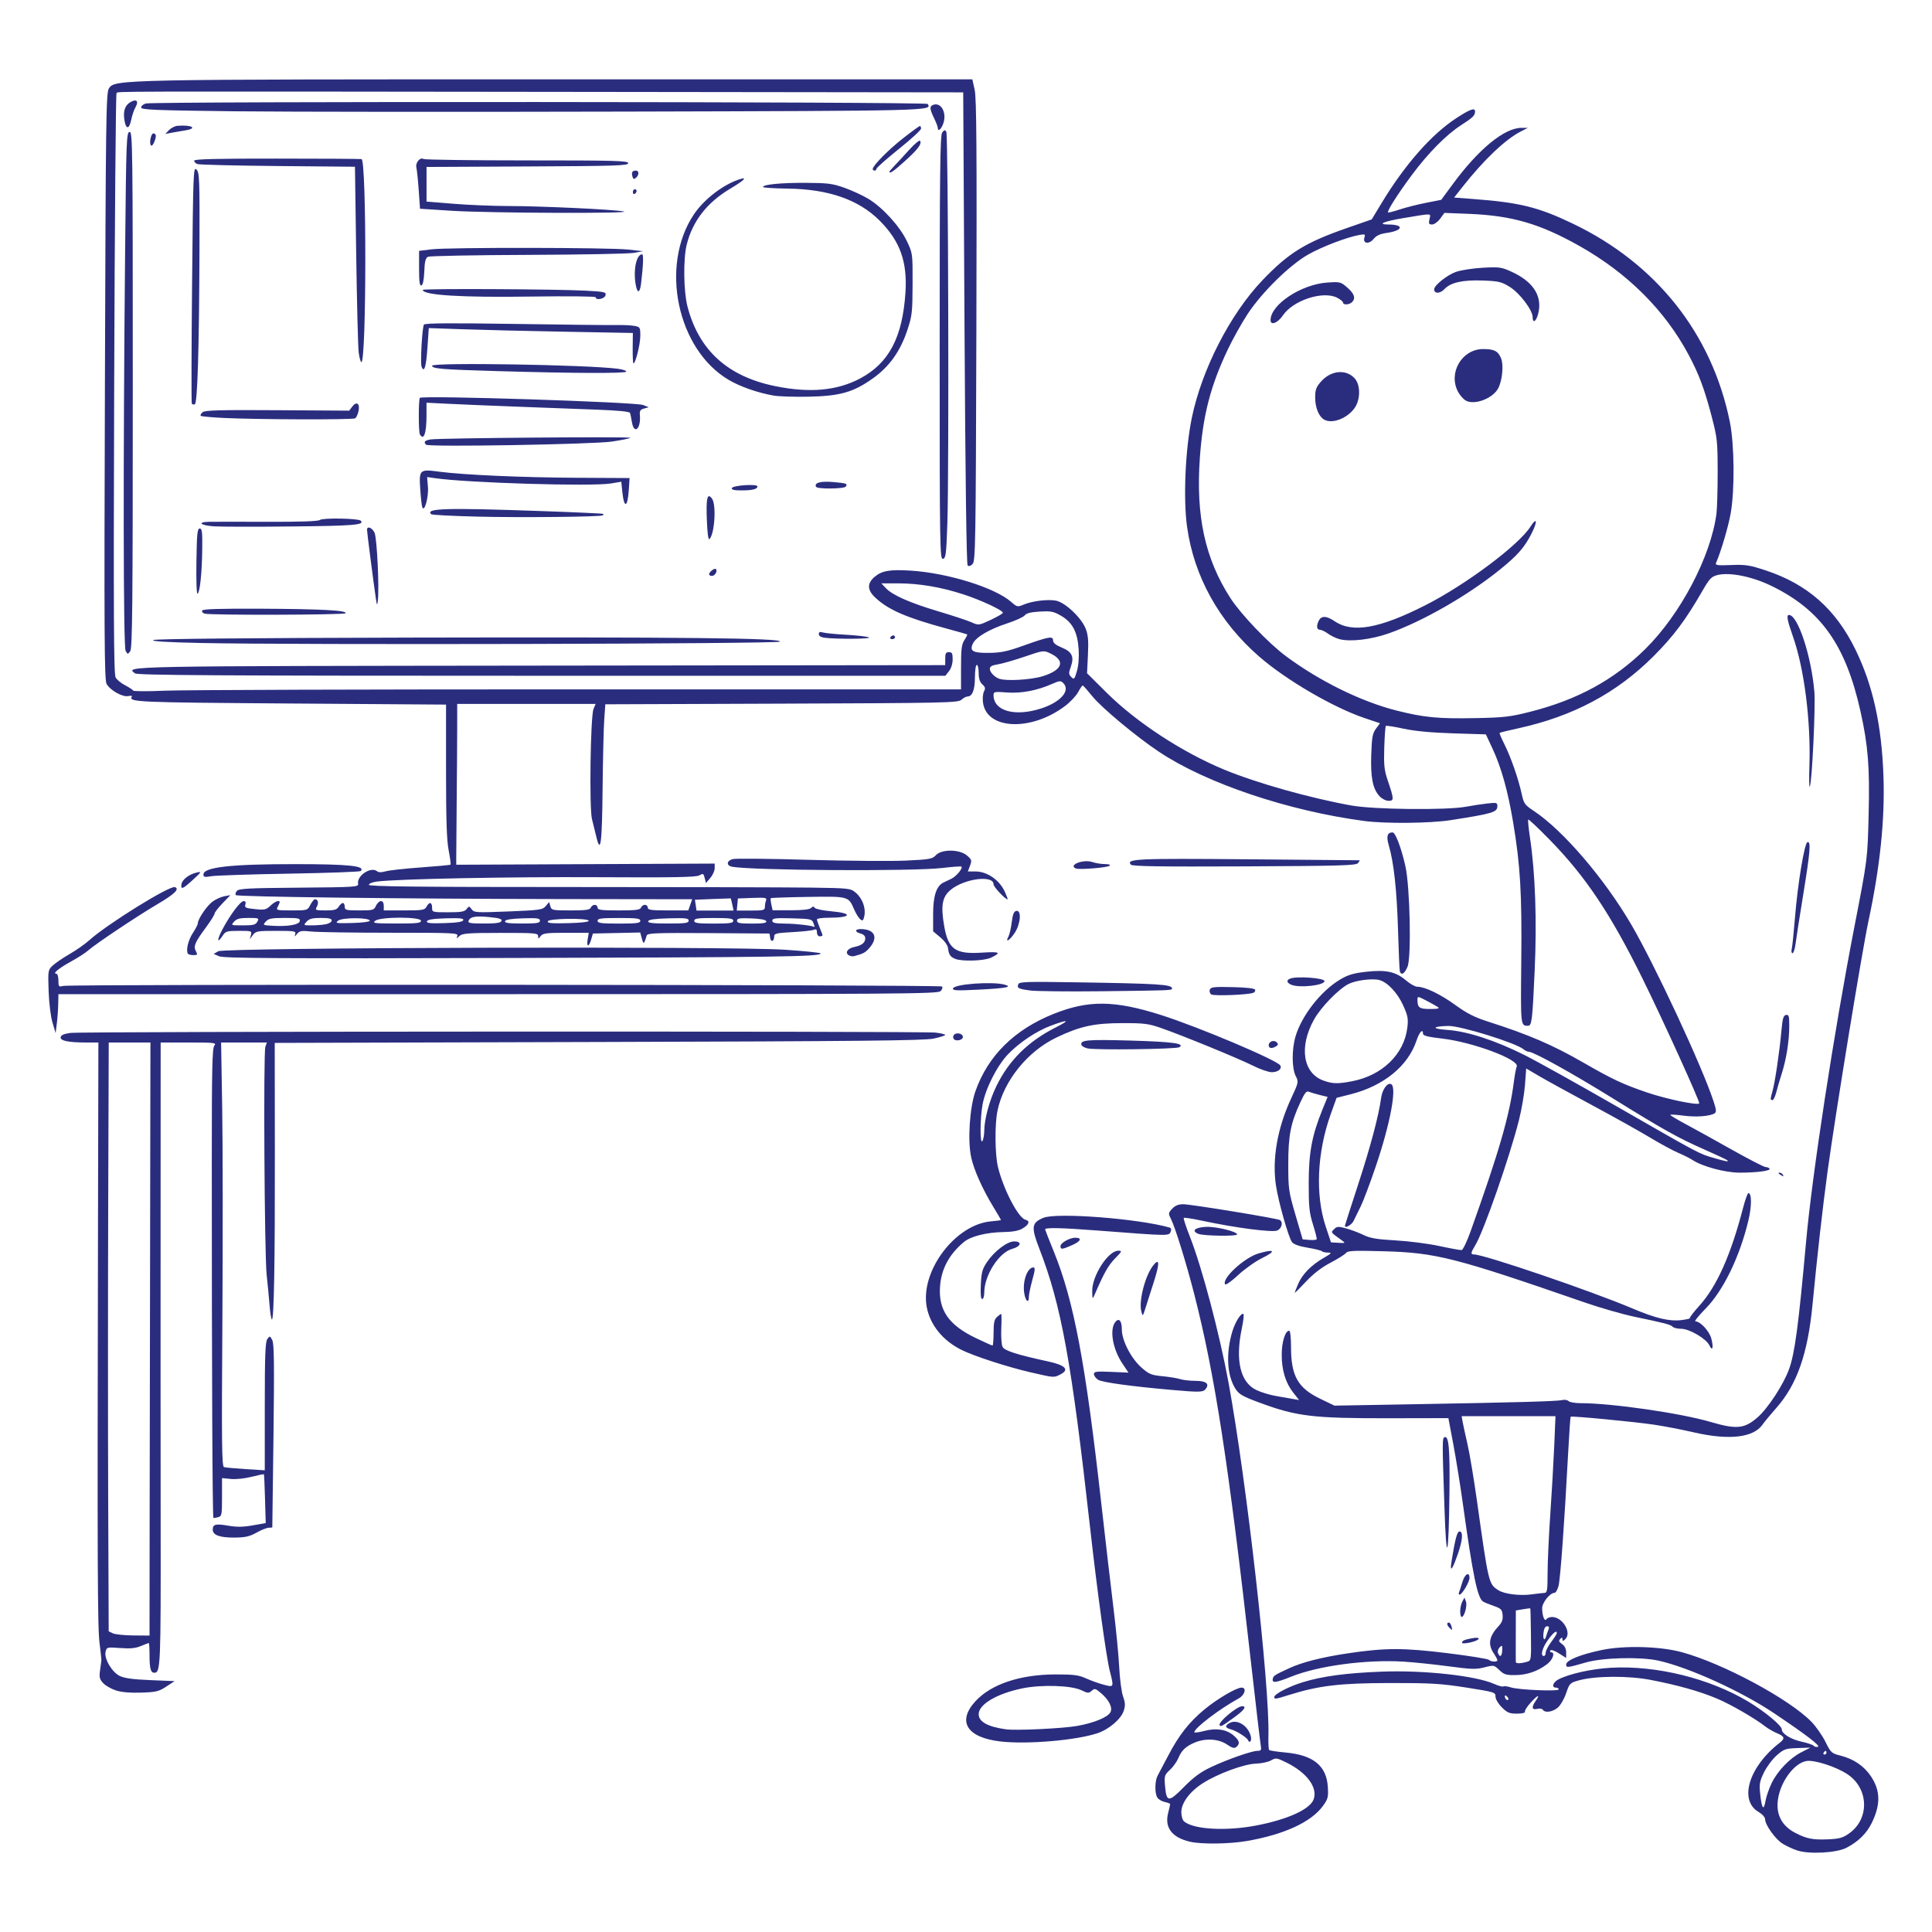 <?xml version="1.0" encoding="UTF-8" standalone="no"?>
<!DOCTYPE svg PUBLIC "-//W3C//DTD SVG 1.1//EN" "http://www.w3.org/Graphics/SVG/1.1/DTD/svg11.dtd">
<svg xmlns="http://www.w3.org/2000/svg" xmlns:xlink="http://www.w3.org/1999/xlink" xmlns:serif="http://www.serif.com/" width="1000px" height="1000px" version="1.1" xml:space="preserve" style="fill-rule:evenodd;clip-rule:evenodd;stroke-linejoin:round;stroke-miterlimit:2;">
    <g transform="matrix(4.019,0,0,4.019,22.588,39.31)">
        <path d="M225.852,228.54C225.301,228.36 224.453,227.97 223.965,227.669C223.023,227.087 221.703,225.239 221.703,224.509C221.703,224.259 221.336,223.852 220.844,223.563C218.301,222.059 219.625,217.731 223.559,214.688C224.301,214.114 224.234,213.852 223.242,213.438C222.773,213.243 222.101,212.856 221.746,212.579C220.398,211.524 217.234,209.696 215.492,208.97C213.258,208.032 210.422,207.235 206.984,206.575C204.051,206.012 199.832,206.04 197.68,206.641C196.57,206.95 196.504,207.02 196.082,208.278C195.84,209.001 195.355,209.837 195.008,210.134C194.344,210.704 193.348,210.852 193.078,210.415C192.988,210.274 192.66,210.223 192.348,210.302C191.664,210.473 191.59,210.083 192.156,209.278C192.789,208.372 192.426,208.493 191.527,209.481C191.063,209.989 190.723,210.52 190.77,210.661C190.824,210.817 190.418,210.915 189.734,210.915C188.777,210.915 188.492,210.798 187.797,210.102C187.328,209.63 186.984,209.048 186.984,208.716C186.984,208.165 186.859,208.13 183.215,207.555C179.91,207.04 178.684,206.966 173.336,206.973C166.887,206.989 164.262,207.298 160.344,208.524C158.625,209.063 158.492,209.083 158.492,208.77C158.492,208.391 160.414,207.399 162.191,206.86C164.703,206.095 167.746,205.684 172.258,205.509C177.75,205.294 184.434,206.024 186.844,207.102C187.371,207.337 187.891,207.477 187.996,207.411C188.102,207.345 188.539,207.395 188.965,207.536C190,207.864 195.125,208.075 195.125,207.786C195.125,207.665 194.965,207.563 194.766,207.563C194.156,207.563 194.371,206.876 195.098,206.501C196.484,205.783 199.371,205.145 201.855,205.005C207.68,204.677 214.563,206.376 219.555,209.376C221.715,210.677 223.855,212.458 223.855,212.954C223.855,213.509 225.031,214.227 226.445,214.536C227.195,214.7 227.875,214.934 227.957,215.055C228.039,215.173 228.281,215.235 228.5,215.188C228.906,215.102 227.055,213.68 222.898,210.887C218.695,208.059 211.875,204.954 207.977,204.091C205.633,203.571 200.789,203.696 198.598,204.329C196.246,205.012 196.082,205.028 196.082,204.591C196.082,204.04 197.883,203.305 200.633,202.727C203.543,202.114 208.16,202.235 210.965,202.997C216.242,204.427 224.816,209.028 227.676,211.97C228.262,212.575 229.07,213.731 229.473,214.54C230.172,215.954 230.25,216.028 231.457,216.333C233.121,216.755 234.469,217.68 235.344,219.001C236.559,220.837 236.594,222.61 235.453,224.966C234.789,226.337 233.711,227.399 232.172,228.196C230.902,228.852 227.395,229.044 225.852,228.54ZM232.531,226.333C235.191,224.454 235.063,220.528 232.285,218.704C230.789,217.723 228,216.833 227.004,217.02C225.438,217.313 223.719,219.626 223.367,221.911C223.063,223.868 223.836,225.372 225.617,226.286C227.07,227.032 227.844,227.184 229.797,227.102C231.273,227.04 231.703,226.919 232.531,226.333ZM222.551,219.852C223.328,218.262 224.906,216.63 226.391,215.876L227.539,215.29L225.879,215.348C224.348,215.399 224.137,215.473 223.215,216.274C222.664,216.755 221.922,217.743 221.566,218.47C221,219.63 220.937,219.977 221.07,221.243C221.269,223.149 221.523,223.501 221.75,222.18C221.851,221.595 222.211,220.548 222.551,219.852ZM229.605,215.942C229.605,215.813 229.555,215.704 229.496,215.704C229.441,215.704 229.324,215.809 229.246,215.942C229.164,216.075 229.211,216.184 229.352,216.184C229.488,216.184 229.605,216.075 229.605,215.942ZM188.465,208.708C188.293,208.536 188.184,208.524 188.184,208.673C188.184,208.993 188.465,209.274 188.625,209.114C188.691,209.048 188.621,208.864 188.465,208.708ZM147.621,227.407C145.32,226.868 144.348,225.595 144.816,223.739C144.965,223.153 145.082,222.622 145.082,222.559C145.082,222.497 144.762,222.376 144.363,222.286C143.969,222.2 143.535,221.93 143.406,221.684C143.078,221.075 143.113,219.524 143.473,218.891C143.633,218.606 144.246,217.446 144.836,216.313C146.195,213.7 147.543,211.985 149.527,210.348C151.168,208.997 153.609,207.563 154.277,207.563C154.961,207.563 154.715,208.512 153.918,208.95C151.457,210.298 148.195,212.778 148.195,213.305C148.195,213.399 148.762,213.329 149.453,213.149C151.016,212.739 152.301,212.93 153.234,213.712C154.016,214.368 154.117,214.782 153.609,215.204C153.348,215.423 153.078,215.352 152.379,214.876C151.32,214.157 149.637,214.059 148.258,214.634C147.098,215.122 146.555,215.634 146.129,216.657C145.934,217.122 145.445,217.802 145.043,218.169C144.363,218.794 144.316,218.934 144.414,220.13C144.602,222.356 144.863,222.384 146.832,220.387C148.125,219.079 149.004,218.43 150.352,217.798C152.469,216.798 155.602,215.704 156.344,215.704C156.805,215.704 156.855,215.61 156.738,214.927C156.664,214.497 156.109,209.782 155.508,204.45C152.582,178.548 150.844,167.266 148.176,156.86C147.156,152.876 145.711,148.22 145.156,147.141C144.832,146.509 144.848,146.419 145.348,145.884C145.723,145.481 146.148,145.309 146.758,145.309C147.754,145.309 158.855,147.126 159.215,147.348C159.652,147.618 159.453,148.43 158.883,148.692C158.266,148.973 153.445,148.348 149.191,147.43C147.961,147.169 146.902,147.005 146.836,147.071C146.77,147.134 147.113,148.188 147.594,149.407C149.168,153.384 151.434,161.942 152.602,168.298C154.926,180.977 157.902,207.262 157.738,213.665C157.711,214.653 157.754,215.524 157.832,215.602C157.906,215.677 158.867,215.825 159.969,215.923C163.52,216.251 165.219,217.637 165.387,220.341C165.469,221.673 165.41,221.903 164.746,222.817C163.242,224.88 159.77,226.481 154.992,227.313C152.73,227.708 149.098,227.755 147.621,227.407ZM156.27,225.302C160.238,224.528 163.066,223.239 163.547,221.982C164.133,220.454 162.699,218.509 160.039,217.204C158.801,216.595 158.691,216.583 158.07,216.938C157.711,217.145 156.84,217.333 156.137,217.352C154.602,217.399 151.203,218.649 149.289,219.876C147.602,220.954 146.52,222.411 146.52,223.61C146.52,224.11 146.68,224.634 146.879,224.802C148.137,225.845 152.336,226.071 156.27,225.302ZM123.25,214.501C118.902,214.009 117.602,211.927 120.008,209.313C122.031,207.122 125.734,205.881 130.289,205.864C132.656,205.864 133.266,205.934 134.238,206.372C134.871,206.657 135.898,207.024 136.523,207.188C137.852,207.544 137.852,207.54 137.313,205.443C136.859,203.677 135.695,195.216 134.785,187.091C132.367,165.489 131.066,158.337 128.215,150.981C127.16,148.259 127.234,147.696 128.742,147.063C130.445,146.345 141.051,147.165 145.02,148.317C145.184,148.364 145.254,148.563 145.18,148.755C144.922,149.427 145.367,149.43 135.625,148.688C131.047,148.337 128.914,148.294 128.977,148.555C129.008,148.68 129.516,149.97 130.102,151.415C132.684,157.774 134.184,165.739 136.223,183.938C136.754,188.653 137.457,194.688 137.785,197.345C138.113,200.001 138.445,203.415 138.52,204.927C138.594,206.442 138.816,208.141 139.016,208.7C139.305,209.512 139.32,209.88 139.102,210.552C138.746,211.626 137.195,212.946 135.719,213.438C132.953,214.356 126.68,214.891 123.25,214.501ZM133.141,212.493C135.297,212.102 137.043,211.38 137.387,210.739C137.707,210.145 137.203,209.134 136.152,208.251C135.457,207.665 135.348,207.641 134.977,207.973C134.602,208.305 134.473,208.302 133.656,207.903C132.359,207.274 128.5,207.153 126.039,207.661C122.754,208.341 120.422,209.72 120.422,210.985C120.422,211.954 121.57,212.598 123.895,212.93C125.199,213.118 131.285,212.829 133.141,212.493ZM155.102,214.317C154.957,213.977 153.566,213.106 152.91,212.942C152.148,212.747 152.09,212.466 152.742,212.114C153.727,211.587 155.152,212.489 155.473,213.848C155.609,214.43 155.309,214.809 155.102,214.317ZM151.453,212.395C151.227,212.028 153.691,209.958 154.355,209.958C154.965,209.958 154.633,210.442 153.402,211.341C151.742,212.559 151.605,212.634 151.453,212.395ZM9.313,207.927C8.715,207.735 7.977,207.313 7.672,206.989C7.207,206.493 7.141,206.231 7.262,205.364C7.34,204.798 7.418,204.223 7.434,204.091C7.449,203.962 7.348,202.966 7.207,201.88C6.938,199.845 6.91,192.391 7,148.005L7.051,124.481L5.496,124.481C3.168,124.481 2.105,124.255 2.195,123.79C2.246,123.524 2.641,123.356 3.461,123.247C4.973,123.044 113.145,123.005 114.852,123.204C115.547,123.286 116.113,123.419 116.113,123.505C116.113,123.587 115.438,123.798 114.617,123.977C113.41,124.235 105.051,124.321 71.441,124.415L29.762,124.532L29.777,138.337C29.797,152.774 29.668,160.157 29.398,160.157C29.313,160.157 29.176,159.325 29.094,158.302C29.016,157.282 28.848,155.532 28.723,154.411C28.438,151.872 28.289,125.755 28.555,125.02L28.75,124.481L22.855,124.481L22.996,132.923C23.074,137.563 23.086,149.845 23.02,160.212C22.914,176.321 22.945,179.075 23.234,179.165C23.418,179.223 24.676,179.341 26.027,179.423L28.48,179.575L28.48,171.348C28.48,164.766 28.547,163.032 28.809,162.673C29.121,162.243 29.148,162.247 29.441,162.798C29.684,163.247 29.715,165.829 29.602,175.11C29.523,181.571 29.453,186.88 29.449,186.915C29.441,186.946 29.234,186.973 28.988,186.973C28.742,186.973 28.035,187.255 27.422,187.602C26.508,188.11 25.977,188.227 24.573,188.239C22.68,188.255 21.777,187.923 21.777,187.22C21.777,186.524 22.156,186.427 23.766,186.708C24.875,186.899 25.672,186.891 26.926,186.669L28.602,186.376L28.512,183.262C28.465,181.552 28.398,180.122 28.367,180.087C28.336,180.052 27.629,180.2 26.793,180.411C25.93,180.634 24.777,180.755 24.125,180.692L22.973,180.579L22.973,183.032C22.973,185.356 22.945,185.489 22.445,185.622C22.156,185.696 21.895,185.735 21.867,185.708C21.738,185.583 21.656,167.192 21.656,139.665C21.656,127.821 21.715,125.204 21.984,124.88C22.289,124.512 22.035,124.481 18.691,124.481L15.07,124.481L15.063,146.333C15.055,158.348 15.059,176.391 15.07,186.43C15.094,204.829 15.059,205.649 14.25,205.649C13.785,205.649 13.637,205.098 13.637,203.356C13.637,202.512 13.594,201.821 13.547,201.821C13.496,201.821 13.039,201.993 12.527,202.208C11.836,202.497 11.16,202.563 9.863,202.466C8.172,202.341 8.125,202.352 7.98,202.927C7.758,203.809 8.777,205.559 9.805,206.063C10.406,206.356 11.52,206.509 13.754,206.598L16.867,206.727L15.789,207.434C14.832,208.063 14.477,208.145 12.559,208.208C11.148,208.255 10.027,208.157 9.313,207.93L9.313,207.927ZM13.652,185.833C13.664,177.571 13.691,160.387 13.715,147.645L13.754,124.481L8.383,124.481L8.316,145.251C8.277,156.673 8.277,173.735 8.313,183.169L8.379,200.313L8.914,200.571C9.207,200.712 10.387,200.833 11.539,200.845L13.637,200.86L13.652,185.837L13.652,185.833ZM158.297,206.45C158.379,206.024 158.461,205.971 160.406,205.067C162.086,204.29 164.629,203.645 167.957,203.149C172.77,202.43 175.109,202.427 180.758,203.122C183.59,203.47 186.008,203.86 186.133,203.985C186.402,204.255 187.227,204.29 187.223,204.032C187.223,203.934 187.008,203.528 186.746,203.134C185.973,201.966 186.156,200.954 187.391,199.63C187.82,199.169 187.957,198.79 187.898,198.208C187.832,197.509 187.699,197.372 186.746,197.04C186.152,196.833 185.535,196.579 185.375,196.477C184.66,196.02 184.055,193.083 182.793,183.981C182.465,181.61 181.906,178.137 181.555,176.262L180.914,172.857L173.355,172.872C163.531,172.891 161.406,172.641 156.691,170.899C154.469,170.083 153.965,169.802 153.523,169.126C152.398,167.411 152.234,164.52 153.094,161.677C153.477,160.423 154.262,159.204 154.523,159.462C154.605,159.54 154.508,160.384 154.305,161.333C153.449,165.415 154.113,168.235 156.164,169.227C156.754,169.516 157.871,169.86 158.645,169.993C159.418,170.126 160.418,170.302 160.867,170.384L161.688,170.528L160.949,169.591C159.945,168.325 159.449,166.696 159.449,164.684C159.449,163.044 159.902,161.595 160.414,161.595C160.547,161.595 160.648,162.497 160.648,163.72C160.648,167.419 161.531,168.981 164.41,170.364L166.242,171.247L176.074,171.075C189.688,170.837 194.91,170.692 195.563,170.532C195.867,170.454 196.238,170.512 196.387,170.661C196.535,170.809 197.227,170.93 197.926,170.93C201.953,170.93 210.805,172.208 214.715,173.357C218.027,174.325 219.043,174.227 220.719,172.77C222.062,171.606 224.063,168.552 224.789,166.548C225.523,164.54 226.008,160.915 226.973,150.22C227.762,141.45 230.555,123.247 233.191,109.637C234.914,100.77 234.895,100.903 235.039,95.024C235.188,89.036 234.969,86.251 233.996,81.864C232.094,73.294 228.902,68.786 222.523,65.677C220.039,64.466 217.14,63.884 215.57,64.278C214.777,64.477 214.543,64.727 213.57,66.419C211.484,70.044 209.891,72.173 207.359,74.708C202.609,79.473 196.953,82.485 189.863,84.028C188.617,84.302 187.559,84.559 187.516,84.606C187.469,84.649 187.75,85.317 188.137,86.087C188.961,87.731 189.93,90.516 190.352,92.446C190.625,93.716 190.738,93.876 191.922,94.661C195.676,97.153 200.977,103.329 204.445,109.252C207.461,114.399 213.57,127.509 215.047,132.001C215.426,133.145 215.453,133.446 215.195,133.606C214.582,133.989 212.781,134.118 211.145,133.895C210.234,133.774 209.492,133.731 209.496,133.805C209.496,133.88 210.387,134.411 211.469,134.989C212.555,135.567 215.23,137.048 217.418,138.282C219.605,139.512 221.566,140.524 221.773,140.524C221.984,140.524 222.211,140.618 222.281,140.731C222.449,141.005 220.648,141.243 218.418,141.243C216.574,141.243 213.617,140.45 212.363,139.618C212.035,139.399 211.227,138.993 210.57,138.716C209.91,138.442 208.238,137.536 206.859,136.708C205.477,135.876 202.082,133.981 199.316,132.497C196.551,131.009 193.531,129.352 192.609,128.809L190.934,127.825L190.781,129.927C190.695,131.079 190.344,133.141 189.996,134.509C188.785,139.29 185.457,148.821 184.383,150.583C183.781,151.571 183.754,151.778 184.223,151.778C185.512,151.778 199.258,156.462 204.598,158.723C207.598,159.993 209.363,160.419 210.887,160.235C211.574,160.153 212.082,160.036 212.02,159.973C211.957,159.907 212.5,159.196 213.23,158.387C215.473,155.911 217.269,151.899 218.847,145.852C219.129,144.762 219.445,143.876 219.547,143.876C219.992,143.876 219.992,145.552 219.551,147.407C218.422,152.114 216.305,156.47 214.016,158.778C213.137,159.669 212.559,160.395 212.73,160.395C213.359,160.395 214.512,161.637 214.77,162.587C215.086,163.759 214.93,164.337 214.531,163.485C214.129,162.634 211.957,161.352 210.906,161.352C210.445,161.352 209.949,161.239 209.809,161.095C209.516,160.805 208.871,160.634 204.898,159.805C203.363,159.481 200.508,158.665 198.555,157.989C181.656,152.141 179.359,151.555 172.52,151.364C168.734,151.259 167.945,151.294 167.73,151.587C167.586,151.774 166.691,152.341 165.734,152.841C164.566,153.454 163.531,154.255 162.563,155.286C161.773,156.13 161.125,156.774 161.125,156.712C161.125,156.653 161.328,156.137 161.57,155.567C162.113,154.309 163.238,153.161 164.836,152.235C165.871,151.637 165.949,151.54 165.418,151.54C165.078,151.54 164.719,151.458 164.621,151.36C164.523,151.262 163.691,151.055 162.766,150.903C161.664,150.716 160.98,150.47 160.77,150.184C160.316,149.563 159.035,145.04 158.711,142.919C158.191,139.516 158.887,135.512 160.656,131.7C161.633,129.598 161.641,129.555 161.254,128.802C160.746,127.825 160.734,125.36 161.227,123.696C162.023,121.016 164.48,117.868 166.93,116.395C167.977,115.766 168.645,115.563 170.309,115.372C172.871,115.083 174.137,115.356 175.457,116.485C175.98,116.93 176.629,117.298 176.906,117.298C177.887,117.298 179.867,118.247 181.793,119.641C183.297,120.731 184.281,121.231 186.027,121.79C191.242,123.458 194.348,124.794 198.289,127.063C202.043,129.227 203.379,129.852 206.508,130.919C208.996,131.762 212.953,132.595 213.223,132.325C213.363,132.18 208.508,121.493 205.902,116.22C201.809,107.927 198.598,103.122 193.996,98.407C192.52,96.895 191.258,95.704 191.199,95.766C191.137,95.825 191.242,96.899 191.43,98.145C192.105,102.661 192.32,108.786 192.027,115.212C191.738,121.657 191.656,122.325 191.168,122.325C190.207,122.325 190.215,122.403 190.301,114.005C190.391,105.266 190.18,101.653 189.25,96.11C188.574,92.067 187.734,89.071 186.594,86.622L185.742,84.798L181.516,84.665C178.684,84.575 176.578,84.376 175.133,84.063C173.949,83.805 172.926,83.645 172.859,83.708C172.793,83.766 172.703,85.02 172.656,86.489C172.586,88.762 172.652,89.399 173.102,90.72C173.922,93.149 173.93,93.356 173.211,93.356C172.863,93.356 172.355,93.095 172.039,92.755C171.172,91.817 170.879,90.345 170.98,87.399C171.055,85.165 171.148,84.661 171.586,84.067L172.105,83.368L170.148,82.708C166.098,81.345 160.012,77.798 156.527,74.759C151.375,70.27 148.148,64.454 147.258,58.055C146.758,54.454 147.031,48.134 147.863,44.071C149.152,37.798 152.809,30.669 156.969,26.309C160.336,22.786 162.488,21.454 167.816,19.598L171.039,18.477L172.367,16.282C175.32,11.407 178.75,7.516 181.906,5.454C183.719,4.27 184.355,4.044 184.348,4.587C184.34,5.095 184.043,5.387 182.59,6.313C180.672,7.536 178.309,9.927 176.188,12.786C174.387,15.212 172.984,17.423 173.145,17.579C173.191,17.626 173.875,17.454 174.66,17.192C175.445,16.934 176.969,16.548 178.043,16.337L179.992,15.954L181.512,13.891C184.82,9.399 188.137,6.688 190.328,6.684L191.156,6.684L190.273,7.134C188.246,8.169 185.477,10.802 182.688,14.345L181.652,15.661L184.02,15.841C190.09,16.294 192.48,16.884 196.941,19.02C207.707,24.184 214.848,33.192 217.16,44.536C217.75,47.446 217.808,53.259 217.273,56.317C216.976,58.024 216.031,61.227 215.387,62.712C215.254,63.016 215.539,63.059 217.34,62.989C219.203,62.915 219.722,63.001 221.785,63.68C227.152,65.458 230.785,68.661 233.324,73.845C235.586,78.462 236.723,83.598 236.949,90.247C237.137,95.79 236.508,101.86 235.023,108.802C234.188,112.7 230.738,133.825 229.742,141.126C229.117,145.716 228.43,151.805 227.809,158.243C227.203,164.555 225.813,168.524 223.16,171.532C222.426,172.364 221.621,173.337 221.371,173.692C220.199,175.376 217.058,175.731 212.547,174.696C211,174.337 208.684,173.891 207.398,173.7C204.879,173.325 196.781,172.552 196.66,172.673C196.617,172.717 196.469,174.899 196.328,177.528C195.855,186.411 195.336,193.555 195.102,194.458C194.973,194.95 194.742,195.356 194.59,195.356C193.988,195.356 192.973,196.637 192.988,197.376C193.012,198.368 193.313,199.122 193.543,198.751C193.641,198.595 193.965,198.47 194.27,198.47C195.613,198.47 196.824,200.466 195.988,201.302C195.68,201.61 195.605,201.618 195.605,201.345C195.605,201.079 195.543,201.071 195.316,201.298C195.09,201.524 195.141,201.665 195.555,201.958C195.898,202.196 196.082,202.575 196.082,203.036L196.082,203.743L195.137,203.145C194.586,202.798 194.129,202.645 194.047,202.782C193.965,202.911 194.016,203.016 194.152,203.016C194.699,203.016 194.367,203.981 193.629,204.54C192.406,205.463 191.055,205.93 189.555,205.95C188.355,205.966 188.078,205.881 187.477,205.305C186.793,204.649 186.762,204.645 185.547,204.958C184.477,205.231 183.867,205.212 180.922,204.817C179.055,204.567 176.449,204.298 175.133,204.216C170.313,203.927 164.195,204.743 160.691,206.145C158.684,206.95 158.188,207.012 158.297,206.454L158.297,206.45ZM191.02,204.243C191.582,204.087 191.586,204.063 191.547,200.743C191.527,198.907 191.488,197.384 191.461,197.36C191.434,197.337 191.008,197.387 190.508,197.473L189.602,197.626L189.594,200.86C189.586,202.637 189.59,204.173 189.598,204.27C189.621,204.481 190.219,204.47 191.02,204.243ZM187.848,202.755C187.871,202.102 187.836,202.059 187.516,202.38C187.32,202.575 187.223,202.907 187.305,203.114C187.539,203.731 187.82,203.548 187.848,202.755ZM193.449,203.055C193.449,202.817 193.77,202.196 194.16,201.68C194.551,201.161 194.875,200.657 194.879,200.559C194.895,200.11 194.426,200.47 193.73,201.438C192.988,202.47 192.73,203.493 193.211,203.493C193.34,203.493 193.449,203.298 193.449,203.055ZM193.516,200.919C193.582,200.688 193.711,200.309 193.809,200.079C193.926,199.79 193.867,199.661 193.621,199.661C193.391,199.661 193.227,199.958 193.164,200.501C193.063,201.368 193.301,201.653 193.516,200.919ZM193.27,195.368C193.641,195.352 193.688,195.063 193.691,192.778C193.695,191.364 193.848,187.997 194.035,185.298C194.223,182.595 194.449,178.637 194.543,176.497L194.707,172.607L182.621,172.607L182.734,173.262C182.797,173.626 183.078,174.911 183.355,176.118C183.637,177.325 184.188,180.614 184.582,183.423C186.098,194.216 186.094,194.196 187.344,195.016C188.105,195.512 190.125,195.766 191.652,195.552C192.313,195.462 193.039,195.38 193.27,195.368ZM183.781,148.782C187.461,138.493 188.793,133.88 189.352,129.509C189.461,128.653 189.625,127.782 189.715,127.575C190.098,126.688 184.043,124.423 180.094,123.973C178.328,123.77 177.648,123.602 177.648,123.368C177.648,122.641 177.184,123.114 176.816,124.212C175.723,127.512 172.586,130.071 168.313,131.153L166.516,131.606L165.754,133.731C164,138.626 163.758,144.106 165.117,148.184L165.793,150.22L166.754,150.278C167.645,150.329 167.676,150.309 167.23,149.989C165.691,148.872 165.758,148.97 166.199,148.52C166.559,148.157 166.727,148.145 167.754,148.427C168.387,148.598 169.391,148.977 169.984,149.266C170.84,149.688 171.688,149.829 174.105,149.966C175.781,150.059 178.313,150.384 179.73,150.688C181.152,150.997 182.453,151.231 182.621,151.212C182.789,151.192 183.313,150.098 183.781,148.782ZM167.59,148.095C167.59,148.024 168.34,145.673 169.258,142.868C170.875,137.927 171.941,133.919 172.25,131.63C172.402,130.501 173.094,129.567 173.563,129.856C174.297,130.313 173.41,134.997 171.555,140.458C170.832,142.591 169.961,144.903 169.617,145.598C169.277,146.298 168.867,147.134 168.703,147.466C168.453,147.973 167.59,148.462 167.59,148.095ZM163.473,147.903C163,146.395 162.922,145.645 162.926,142.555C162.93,138.645 163.344,136.434 164.703,133.095L165.359,131.485L164.379,131.247C163.84,131.114 163.211,130.927 162.98,130.833C162.637,130.684 162.43,130.93 161.852,132.177C160.602,134.86 160.289,136.462 160.293,140.161C160.293,143.341 160.344,143.677 161.219,146.677L162.145,149.833L163.012,149.907C163.488,149.946 163.914,149.907 163.953,149.821C163.992,149.731 163.777,148.872 163.473,147.907L163.473,147.903ZM216.84,139.649C216.758,139.567 215.418,138.938 213.867,138.255C210.496,136.77 208.582,135.7 201.949,131.587C196.91,128.462 191.887,125.677 191.293,125.677C191.117,125.677 190.805,125.532 190.594,125.356C189.621,124.536 182.461,122.313 180.914,122.348C178.785,122.399 178.691,122.716 180.758,122.856C183.355,123.036 186.918,124.196 190.73,126.102C192.293,126.884 197.664,129.876 202.668,132.751C213.32,138.868 213.211,138.813 215.098,139.352C216.719,139.817 217.066,139.876 216.84,139.649ZM168.434,129.485C172.367,128.759 175.223,126.005 175.629,122.548C175.766,121.411 175.691,121.024 175.082,119.684C174.34,118.052 173.055,116.696 171.996,116.43C171.078,116.2 168.953,116.481 168.043,116.95C166.738,117.626 164.5,119.934 163.613,121.52C161.648,125.032 162.18,128.446 164.836,129.387C166.012,129.805 166.629,129.821 168.434,129.485ZM179.563,119.919C179.363,119.782 178.691,119.407 178.066,119.079C176.984,118.516 176.93,118.509 176.93,118.95C176.93,119.993 177.164,120.169 178.57,120.165C179.566,120.165 179.828,120.098 179.563,119.919ZM191.414,81.895C197.535,80.348 202.262,77.77 206.297,73.782C210.82,69.305 214.715,61.891 215.438,56.38C215.523,55.712 215.594,53.278 215.594,50.973C215.586,47.016 215.543,46.618 214.805,43.79C213.895,40.309 213.168,38.376 211.852,35.911C208.797,30.184 203.984,25.387 197.809,21.907C192.691,19.024 189.105,17.981 183.512,17.759L180.398,17.637L179.855,18.384C179.551,18.798 179.09,19.13 178.816,19.13C178.402,19.13 178.352,19.024 178.477,18.442C178.652,17.657 178.98,17.669 175.133,18.305C172.566,18.731 171.656,19.126 173.23,19.134C175.262,19.149 175.082,19.911 172.977,20.216C172.117,20.337 171.641,20.555 171.281,20.997C170.684,21.723 169.855,21.595 170.102,20.809C170.238,20.384 170.172,20.348 169.461,20.477C167.832,20.77 164.672,21.977 162.875,22.989C160.5,24.329 156.922,27.837 155.07,30.641C154.324,31.774 153.176,33.821 152.523,35.192C150.27,39.93 149.297,43.7 148.906,49.196C148.375,56.688 149.578,62.196 152.848,67.255C154.203,69.348 157.77,73.079 160,74.731C164.352,77.958 169.699,80.583 174.25,81.731C177.773,82.622 179.605,82.798 184.352,82.704C188.063,82.634 188.871,82.54 191.414,81.895ZM166.906,72.54C166.461,72.427 165.793,72.106 165.418,71.829C165.043,71.552 164.57,71.325 164.367,71.325C163.941,71.325 163.887,70.782 164.246,70.114C164.578,69.493 165.238,69.528 166.254,70.22C168.563,71.786 172.008,71.18 177.953,68.165C183.16,65.52 189.977,60.423 191.488,58.04C192.32,56.727 192.426,57.352 191.637,58.907C190.707,60.739 189.836,61.735 187.5,63.618C183.402,66.923 177.563,70.266 173.242,71.786C170.969,72.587 168.32,72.899 166.906,72.54ZM164.898,44.251C164.223,43.856 163.758,42.708 163.758,41.419C163.758,40.415 163.883,40.075 164.5,39.372C165.773,37.923 167.695,37.723 168.824,38.923C169.613,39.762 169.613,41.677 168.828,42.778C167.867,44.126 165.93,44.852 164.898,44.251ZM183.18,41.821C182.863,41.653 182.406,41.141 182.16,40.68C180.855,38.231 182.656,35.173 185.398,35.173C186.813,35.173 187.313,35.43 187.699,36.364C188.051,37.212 187.863,39.192 187.336,40.216C186.66,41.52 184.32,42.427 183.18,41.821ZM158.012,31.45C158.012,29.442 161.957,26.833 165.336,26.606C166.973,26.497 167.059,26.52 167.91,27.266C168.816,28.063 169,28.641 168.5,29.137C168.156,29.481 167.352,29.52 167.352,29.192C167.352,29.063 167.008,28.782 166.59,28.563C164.785,27.634 160.93,28.884 159.613,30.825C158.938,31.821 158.012,32.184 158.012,31.45ZM191.766,31.059C191.754,30.141 190.094,27.954 188.801,27.157C187.75,26.509 187.383,26.423 185.363,26.348C182.742,26.251 181.199,26.598 180.395,27.462C179.848,28.052 179.082,28.067 179.082,27.485C179.082,26.97 180.73,25.649 181.887,25.235C182.516,25.012 184.07,24.77 185.34,24.7C187.477,24.583 187.75,24.622 189.051,25.216C191.688,26.423 192.898,28.137 192.566,30.204C192.367,31.454 191.781,32.083 191.766,31.059ZM182.676,201.798C182.676,201.52 182.926,201.403 183.934,201.212C185.219,200.973 185.059,201.446 183.754,201.743C183.16,201.88 182.676,201.903 182.676,201.798ZM181.047,199.852C180.707,199.516 180.672,199.184 180.973,199.184C181.086,199.184 181.238,199.399 181.309,199.661C181.453,200.22 181.43,200.239 181.047,199.852ZM182.434,197.731C182.434,197.325 182.559,196.766 182.711,196.481L182.984,195.97L183.176,196.481C183.371,197.009 182.965,198.466 182.621,198.466C182.52,198.466 182.434,198.134 182.434,197.731ZM182.285,195.294C182.355,195.126 182.547,194.536 182.715,193.973C183.02,192.93 183.633,192.575 183.633,193.438C183.633,193.97 182.672,195.583 182.355,195.587C182.246,195.587 182.215,195.458 182.285,195.294ZM181.238,191.981C181.238,191.794 181.41,190.696 181.621,189.548C181.887,188.095 182.109,187.45 182.34,187.45C182.84,187.45 182.754,188.575 182.117,190.403C181.547,192.032 181.238,192.587 181.238,191.981ZM180.406,184.337C180.113,175.747 180.113,175.419 180.438,175.309C180.969,175.13 181.117,176.833 181.051,182.423C180.949,191.083 180.66,191.93 180.406,184.337ZM145.324,169.227C140.105,168.77 136.316,168.251 135.805,167.919C135.508,167.723 135.266,167.395 135.266,167.184C135.266,166.856 135.574,166.817 137.492,166.899L139.715,166.997L138.938,165.837C137.703,164.009 137.258,161.516 137.984,160.524C138.465,159.868 138.859,160.286 138.859,161.446C138.859,162.864 140.051,165.169 141.402,166.356C142.355,167.196 142.66,167.321 144.082,167.458C144.961,167.54 145.996,167.712 146.375,167.833C146.758,167.954 147.652,168.055 148.359,168.055C149.738,168.055 150.199,168.45 149.629,169.137C149.309,169.524 148.836,169.536 145.324,169.227ZM127.133,166.966C124.125,166.27 119.789,164.86 118.188,164.059C115.785,162.856 114.16,160.845 113.73,158.54C112.871,153.93 117.414,147.895 122.035,147.512C122.727,147.454 123.297,147.376 123.297,147.341C123.297,147.305 122.848,146.536 122.297,145.634C120.922,143.376 119.813,140.899 119.461,139.294C118.98,137.126 119.254,132.88 120.008,130.743C121.621,126.18 125.035,122.805 130.086,120.79C134.555,119.005 137.926,119.04 143.887,120.934C148.73,122.473 158.832,126.743 159.258,127.427C159.527,127.864 158.969,128.309 158.164,128.305C157.75,128.305 156.66,127.927 155.738,127.462C153.855,126.52 146.629,123.559 143.887,122.606C142.305,122.055 141.719,121.981 138.977,121.985C135.309,121.985 133.5,122.38 130.48,123.817C126.711,125.61 123.641,129.415 122.84,133.29C122.48,135.028 122.516,138.923 122.906,140.52C123.609,143.399 125.516,147.059 126.434,147.302C127.082,147.47 126.922,147.934 126.031,148.454C125.566,148.727 124.77,148.876 123.656,148.891C121.426,148.927 119.391,149.438 118.5,150.188C116.602,151.786 115.609,153.645 115.445,155.907C115.227,158.958 116.57,160.884 120.09,162.563C121.18,163.083 122.129,163.509 122.203,163.509C122.277,163.509 122.34,162.77 122.34,161.868C122.34,160.583 122.434,160.141 122.777,159.833C123.016,159.614 123.262,159.438 123.316,159.438C123.371,159.438 123.379,160.286 123.332,161.321C123.285,162.384 123.359,163.419 123.504,163.688C123.77,164.18 125.375,164.692 129.348,165.552C131.574,166.032 132.141,166.606 130.973,167.212C130.098,167.665 130.18,167.669 127.133,166.962L127.133,166.966ZM121.141,135.852C121.152,134.352 121.805,131.946 122.695,130.11C124.32,126.774 126.781,124.337 130.359,122.532C132.301,121.552 131.988,121.466 129.656,122.341C127.867,123.009 125.621,124.512 124.211,125.985C122.793,127.462 121.285,130.438 120.918,132.485C120.59,134.313 120.578,137.673 120.902,137.169C121.027,136.973 121.137,136.38 121.141,135.852ZM141.371,159.122C141.012,157.766 141.871,154.458 142.922,153.161C143.723,152.177 143.742,152.93 142.98,155.309C142.566,156.591 142.078,158.126 141.891,158.72C141.559,159.778 141.547,159.786 141.371,159.122ZM126.281,156.708C126.059,155.22 126.699,153.45 127.461,153.45C127.715,153.45 127.691,153.778 127.332,155.063C127.09,155.95 126.887,156.919 126.887,157.216C126.887,158.173 126.441,157.802 126.281,156.708ZM120.699,155.665C120.77,154.079 120.887,153.657 121.504,152.743C122.445,151.348 124.09,150.098 124.988,150.098C126.039,150.098 125.879,150.747 124.758,151.052C123.031,151.516 121.141,154.466 121.141,156.692C121.141,157.149 121.023,157.52 120.875,157.52C120.699,157.52 120.641,156.915 120.699,155.665ZM135.043,156.497C135.016,154.524 137.098,151.298 138.398,151.298C138.918,151.298 138.887,151.372 137.965,152.313C137.105,153.192 136.547,154.188 135.316,157.044C135.086,157.583 135.059,157.532 135.043,156.497ZM152.156,155.622C151.699,154.88 154.633,152.177 156.477,151.641C158.539,151.04 158.785,151.325 156.973,152.22C156.078,152.657 154.664,153.657 153.828,154.442C152.984,155.231 152.238,155.755 152.156,155.622ZM130.957,150.704C130.957,150.298 132.141,149.622 132.848,149.622C133.766,149.622 133.594,150.075 132.488,150.563C131.164,151.149 130.957,151.169 130.957,150.704ZM148.715,149.126C147.785,148.755 148.246,148.309 149.652,148.227C150.926,148.149 153.703,148.817 153.703,149.2C153.703,149.458 149.383,149.395 148.715,149.126ZM223.617,141.481C223.402,141.341 223.371,141.247 223.543,141.243C223.699,141.243 223.895,141.348 223.977,141.481C224.16,141.778 224.078,141.778 223.617,141.481ZM222.422,131.72C222.422,131.622 222.531,131.165 222.664,130.704C222.977,129.626 223.563,125.645 223.797,123.048C223.945,121.387 224.055,121.001 224.395,120.934C224.758,120.864 224.816,121.055 224.813,122.368C224.809,124.286 224.449,126.587 223.863,128.43C223.609,129.22 223.285,130.325 223.145,130.884C223,131.446 222.777,131.903 222.652,131.903C222.523,131.903 222.422,131.821 222.422,131.72ZM134.449,125.243C134.066,125.153 133.711,124.962 133.664,124.813C133.445,124.157 134.305,124.075 139.941,124.231C145.406,124.387 147.043,124.606 146.258,125.091C145.859,125.341 135.41,125.473 134.449,125.243ZM157.773,124.833C157.773,124.348 158.449,124.102 158.805,124.458C159.02,124.673 159.004,124.794 158.73,124.966C158.195,125.302 157.773,125.243 157.773,124.833ZM117.188,123.993C117.094,123.845 117.125,123.61 117.258,123.477C117.598,123.137 118.387,123.337 118.387,123.766C118.387,124.196 117.422,124.38 117.188,123.993ZM1.137,121.895C0.902,121.098 0.695,119.407 0.641,117.841C0.551,115.208 0.563,115.137 1.168,114.571C1.508,114.251 2.484,113.583 3.34,113.091C4.195,112.598 5.328,111.805 5.855,111.329C8.172,109.239 16.258,104.22 16.91,104.47C17.543,104.712 16.871,105.364 14.625,106.684C12.023,108.216 6.645,111.813 5.734,112.626C5.406,112.923 4.418,113.559 3.543,114.04C1.945,114.919 1.102,115.622 1.633,115.622C1.785,115.622 1.902,116.005 1.902,116.485C1.902,117.298 1.941,117.341 2.531,117.192C3.473,116.954 115.461,117.028 115.699,117.266C115.813,117.38 115.73,117.645 115.512,117.864C115.152,118.223 110.598,118.255 58.512,118.255L1.902,118.255L1.879,119.512C1.867,120.204 1.785,121.329 1.699,122.016L1.543,123.262L1.137,121.895ZM150.375,118.29C150.191,118.165 150.109,117.891 150.191,117.673C150.32,117.337 150.734,117.29 153.141,117.348C154.949,117.391 155.973,117.512 156.027,117.688C156.078,117.833 155.969,118.012 155.785,118.083C155.105,118.345 150.703,118.512 150.375,118.29ZM127.059,117.782C125.516,117.575 125.332,117.477 125.527,116.966C125.641,116.665 126.629,116.63 132.441,116.72C143.695,116.895 145.324,116.997 145.324,117.528C145.324,117.77 145.141,117.774 136.227,117.88C131.945,117.93 127.82,117.88 127.059,117.786L127.059,117.782ZM117.117,117.512C117.305,116.95 122.207,116.595 123.773,117.032C124.828,117.325 123.957,117.493 120.445,117.673C117.555,117.817 117.023,117.794 117.117,117.512ZM160.707,117.052C160.078,116.798 160.008,116.45 160.547,116.247C161.414,115.911 164.957,116.173 164.957,116.571C164.957,117.122 161.777,117.481 160.707,117.052ZM174.664,115.321C174.613,115.157 174.508,112.743 174.426,109.958C174.277,104.895 173.883,101.262 173.242,99.102C172.895,97.934 173.043,97.423 173.727,97.423C174.094,97.423 174.848,99.411 175.375,101.755C175.973,104.407 176.164,113.497 175.652,114.723C175.277,115.622 174.84,115.884 174.664,115.321ZM117.395,113.708C116.77,113.454 116.566,113.153 116.477,112.341C116.438,111.966 116.039,111.407 115.484,110.942L114.555,110.161L114.555,107.924C114.555,105.61 114.977,104.325 115.875,103.884C116.07,103.786 116.527,103.567 116.891,103.399C117.523,103.102 118.414,102.04 118.203,101.829C118.145,101.77 117.031,101.848 115.727,102.005C111.875,102.458 91.043,102.329 88.636,101.837C87.887,101.68 87.965,101.059 88.757,100.856C89.121,100.766 93.512,100.805 98.516,100.954C103.52,101.098 109.141,101.141 111.012,101.055C114.117,100.907 114.453,100.848 114.91,100.356C115.656,99.559 117.965,99.583 118.914,100.395C119.527,100.927 119.563,101.036 119.305,101.712L119.027,102.45L119.98,102.45C121.527,102.45 123.113,103.552 123.813,105.114C124.043,105.626 124.191,106.044 124.145,106.044C123.836,106.044 122.336,104.442 122.336,104.11C122.336,102.876 118.574,103.364 116.805,104.829C115.723,105.723 115.523,106.852 115.98,109.478C116.5,112.485 117.418,113.13 120.844,112.907C123.156,112.755 123.406,112.891 122.008,113.555C121.121,113.977 118.293,114.067 117.395,113.708ZM22.613,113.38L21.895,113.071L22.496,112.727C23.34,112.247 88.434,112.071 95.461,112.532C97.996,112.7 100.07,112.915 100.07,113.012C100.07,113.427 94.691,113.505 59.965,113.595C30.293,113.673 23.195,113.634 22.613,113.38ZM103.688,113.243C103.164,112.919 103.543,112.352 104.398,112.18C105.359,111.989 105.816,111.626 105.816,111.048C105.816,110.77 105.59,110.544 105.219,110.45C104.453,110.259 104.441,109.872 105.203,109.872C107,109.872 107.527,110.903 106.406,112.235C105.855,112.891 105.586,113.04 104.379,113.36C104.184,113.411 103.871,113.36 103.688,113.243ZM18.578,113.044C18.305,112.598 18.621,111.282 19.215,110.384C19.57,109.845 19.859,109.278 19.859,109.122C19.859,108.579 21.016,106.876 21.75,106.337C22.156,106.036 22.84,105.727 23.27,105.645L24.051,105.501L23.031,106.559C22.473,107.142 22.016,107.735 22.016,107.881C22.016,108.028 21.523,108.813 20.922,109.631C19.465,111.61 19.266,112.083 19.605,112.716C19.848,113.173 19.816,113.227 19.285,113.227C18.957,113.227 18.641,113.141 18.578,113.044ZM225.133,112.446C225.207,112.153 225.391,110.348 225.547,108.442C225.902,104.036 226.766,98.809 227.156,98.68C227.625,98.52 227.52,99.86 226.621,105.38C226.164,108.18 225.719,111.04 225.633,111.731C225.543,112.423 225.367,112.985 225.238,112.985C225.109,112.985 225.063,112.743 225.133,112.446ZM70.066,111.192L70.203,110.352L67.266,110.352C64.75,110.352 64.281,110.415 64.012,110.77C63.711,111.165 63.691,111.165 63.684,110.77C63.676,110.395 63.258,110.36 58.836,110.364C54.68,110.364 53.934,110.423 53.559,110.762C53.152,111.13 53.133,111.13 53.277,110.747C53.422,110.372 52.809,110.345 44.727,110.345C39.941,110.345 35.344,110.274 34.516,110.192C33.215,110.055 32.961,110.098 32.641,110.489C32.316,110.884 32.289,110.891 32.402,110.52C32.523,110.141 32.301,110.102 29.938,110.102C27.523,110.102 27.313,110.141 26.945,110.641L26.551,111.18L26.695,110.641C26.832,110.118 26.781,110.102 25.148,110.102C23.613,110.102 23.43,110.157 23.07,110.7C22.328,111.837 22.293,111.298 23.02,109.924C24.035,108.009 25.339,106.27 25.762,106.27C26,106.27 26.07,106.419 25.977,106.716C25.855,107.106 26.012,107.18 27.215,107.302C28.461,107.43 28.66,107.387 29.211,106.86C29.773,106.317 30.395,106.083 30.395,106.407C30.395,106.481 30.285,106.751 30.148,107.006C29.91,107.446 29.996,107.47 31.938,107.47C33.961,107.47 33.977,107.47 34.348,106.751C34.551,106.356 34.816,106.032 34.938,106.032C35.332,106.032 35.453,106.489 35.188,106.985C34.941,107.442 34.996,107.47 36.316,107.47C37.445,107.47 37.758,107.381 38,106.989C38.168,106.727 38.406,106.512 38.539,106.512C38.668,106.512 38.777,106.727 38.777,106.989C38.777,107.427 38.934,107.47 40.652,107.47C42.422,107.47 42.547,107.435 42.801,106.868C42.953,106.54 43.238,106.27 43.441,106.27C43.668,106.27 43.805,106.493 43.805,106.868L43.805,107.47L46.43,107.47C48.809,107.47 49.078,107.424 49.313,106.989C49.664,106.329 50.027,106.387 50.027,107.11C50.027,107.7 50.051,107.708 52.098,107.708C53.789,107.708 54.223,107.634 54.477,107.29C54.773,106.891 54.805,106.891 55.125,107.325C55.441,107.752 55.707,107.767 59.848,107.603C63.934,107.438 64.262,107.392 64.668,106.907L65.105,106.391L65.258,106.93C65.402,107.442 65.523,107.47 67.871,107.47C69.836,107.47 70.355,107.396 70.469,107.11C70.543,106.911 70.77,106.751 70.973,106.751C71.172,106.751 71.34,106.911 71.34,107.11C71.34,107.407 71.801,107.47 74.066,107.47C76.27,107.47 76.82,107.399 76.934,107.11C77.008,106.911 77.234,106.751 77.438,106.751C77.637,106.751 77.805,106.911 77.805,107.11C77.805,107.407 78.254,107.47 80.414,107.47L83.023,107.47L83.523,106.032L67.078,106.009C46.277,105.981 24.98,105.723 24.753,105.497C24.66,105.403 24.714,105.161 24.883,104.962C25.137,104.657 26.359,104.591 32.875,104.54C40.184,104.477 40.566,104.454 40.496,104.036C40.316,102.981 42.168,101.778 42.957,102.434C43.145,102.587 43.523,102.587 44.047,102.434C44.488,102.305 46.527,102.083 48.574,101.934C50.625,101.786 52.348,101.626 52.402,101.575C52.457,101.52 52.348,100.696 52.164,99.743C51.91,98.446 51.824,95.841 51.824,89.485L51.824,80.962L31.734,80.821C11.656,80.677 10.918,80.645 11.371,79.915C11.422,79.829 11.207,79.805 10.891,79.868C10.141,80.012 8.539,79.106 8.105,78.29C7.82,77.747 7.785,72.095 7.891,39.93C8,5.177 8.039,2.161 8.41,1.598C9.168,0.442 9.48,0.434 66.629,0.434L119.605,0.434L119.91,1.813C120.145,2.895 120.191,9.548 120.125,32.821C120.047,60.29 120.012,62.485 119.633,62.86C119.371,63.122 119.145,63.184 118.996,63.036C118.852,62.891 118.703,51.454 118.598,32.458L118.43,2.114L67.41,2.052C7.453,1.981 9.621,1.977 9.387,2.208C9.289,2.309 9.152,19.165 9.086,39.661C8.992,69.442 9.027,77.044 9.27,77.47C9.438,77.766 9.992,78.22 10.504,78.481C11.016,78.743 11.473,79.044 11.52,79.153C11.563,79.259 13.379,79.27 15.551,79.173C17.723,79.071 41.695,78.997 68.824,79.001L118.148,79.001L118.148,76.161C118.148,73.809 118.223,73.204 118.586,72.649C118.828,72.278 118.988,71.954 118.945,71.923C118.902,71.891 117.734,71.563 116.352,71.188C111.078,69.762 108.766,68.755 107.074,67.153C106.059,66.192 106.043,65.333 107.02,64.509C107.961,63.716 108.98,63.54 111.656,63.708C116.441,64.009 122.512,65.899 124.609,67.739C125.363,68.399 125.426,68.415 126.219,68.083C127.34,67.614 129.305,67.376 130.379,67.575C131.559,67.798 133.676,69.798 134.207,71.196C134.52,72.005 134.582,72.762 134.492,74.583L134.379,76.927L136.934,79.462C140.762,83.259 146.684,87.126 152.066,89.348C156.258,91.075 163.074,92.997 168.43,93.958C171.332,94.481 180.648,94.579 183.152,94.118C184.008,93.962 185.277,93.766 185.969,93.692C187.109,93.563 187.223,93.595 187.223,94.028C187.223,94.825 186.656,94.997 181.207,95.845C178.543,96.259 172.781,96.313 170.063,95.95C160.273,94.649 149.719,91.095 143.648,87.044C140.719,85.091 136.254,81.376 135.063,79.895C134.449,79.137 133.895,78.509 133.824,78.501C133.758,78.485 133.488,78.876 133.23,79.356C132.973,79.837 132.215,80.641 131.551,81.141C127.172,84.446 121.445,84.208 120.977,80.7C120.906,80.177 120.965,79.532 121.105,79.266C121.313,78.876 121.273,78.7 120.895,78.356C120.563,78.055 120.422,77.622 120.422,76.887C120.422,76.317 120.316,75.848 120.184,75.848C120.047,75.848 119.941,76.552 119.938,77.466C119.93,79.083 119.602,79.919 118.977,79.919C118.805,79.919 118.457,80.106 118.203,80.337C117.77,80.731 116.254,80.762 95.035,80.841L72.336,80.923L72.199,82.876C72.121,83.95 72.027,87.997 71.984,91.876C71.914,98.942 71.727,100.329 71.168,97.938C71.023,97.313 70.773,96.313 70.621,95.72C70.258,94.329 70.422,82.501 70.816,81.536L71.086,80.876L53.262,80.876L53.262,83.688C53.262,85.239 53.23,89.63 53.195,93.446C53.156,97.266 53.133,100.661 53.137,100.989L53.141,101.587L86.422,101.438L86.422,102.036C86.422,102.368 86.168,102.93 85.859,103.29L85.297,103.942L85.137,103.298C84.988,102.708 84.93,102.68 84.441,102.958C84.023,103.196 81.176,103.247 71.34,103.192C59.938,103.13 45.492,103.415 42.906,103.755C42.348,103.829 41.887,104.016 41.887,104.173C41.887,104.391 47.945,104.458 67.809,104.458C82.063,104.458 96.016,104.493 98.813,104.532C103.824,104.606 103.91,104.618 104.602,105.2C105.445,105.911 105.914,107.185 105.695,108.185C105.559,108.805 105.48,108.868 105.164,108.603C104.961,108.435 104.609,107.864 104.379,107.333C103.656,105.645 103.668,105.649 98.422,105.731C95.844,105.77 93.695,105.845 93.648,105.891C93.602,105.942 93.633,106.313 93.723,106.716L93.883,107.45L96.211,107.45C97.746,107.45 98.641,107.353 98.836,107.153C99.055,106.935 99.176,106.927 99.305,107.134C99.398,107.286 100.363,107.485 101.449,107.583C104.281,107.829 104.059,108.411 101.129,108.411C100.281,108.411 99.59,108.506 99.59,108.622C99.59,108.735 99.754,109.216 99.949,109.688C100.148,110.161 100.309,110.606 100.309,110.677C100.309,110.747 100.148,110.805 99.949,110.805C99.746,110.805 99.59,110.587 99.59,110.298C99.59,109.911 99.492,109.838 99.172,109.97C98.941,110.063 97.703,110.196 96.418,110.266C94.371,110.376 94.086,110.442 94.086,110.821C94.086,111.473 93.652,111.61 93.563,110.989L93.484,110.446L85.633,110.391C78.895,110.348 77.77,110.391 77.672,110.692C77.309,111.856 77.266,111.887 77.047,111.098L76.828,110.313L73.785,110.38L70.738,110.446L70.512,111.223C70.207,112.259 69.898,112.22 70.066,111.161L70.066,111.192ZM32.984,108.856C33.055,108.485 32.84,108.438 31.051,108.438C29.359,108.438 28.965,108.512 28.613,108.903C28.203,109.356 28.219,109.368 29.355,109.442C31.383,109.571 32.895,109.329 32.984,108.856ZM99.137,109.095C98.953,108.591 98.785,108.552 96.391,108.489C94.234,108.43 93.844,108.474 93.844,108.79C93.844,109.083 94.188,109.157 95.582,109.17C96.949,109.185 98.918,109.411 99.285,109.606C99.313,109.622 99.246,109.392 99.137,109.095ZM27.523,108.915C27.766,108.463 27.703,108.438 26.371,108.438C25.266,108.438 24.871,108.54 24.531,108.915C24.101,109.392 24.113,109.396 25.68,109.396C27.02,109.396 27.305,109.321 27.523,108.915ZM36.352,109.247C36.762,109.165 37.102,108.946 37.102,108.767C37.102,108.524 36.727,108.438 35.699,108.438C34.605,108.438 34.207,108.54 33.867,108.915C33.441,109.387 33.449,109.396 34.52,109.396C35.117,109.396 35.941,109.329 36.352,109.247ZM42.008,108.799C42.008,108.377 38.48,108.368 37.938,108.782C37.5,109.118 37.648,109.142 39.734,109.091C41.051,109.055 42.008,108.93 42.008,108.795L42.008,108.799ZM48.594,108.799C48.594,108.278 43.395,108.271 42.711,108.799C42.297,109.11 42.578,109.149 45.422,109.157C48.082,109.157 48.594,109.106 48.594,108.805L48.594,108.799ZM54.043,108.728C54.121,108.489 53.629,108.435 51.809,108.489C50.164,108.536 49.438,108.649 49.367,108.868C49.289,109.106 49.781,109.161 51.602,109.106C53.246,109.055 53.973,108.946 54.043,108.728ZM58.965,108.825C59.059,108.575 58.699,108.458 57.43,108.333C55.609,108.153 54.934,108.274 54.727,108.805C54.617,109.099 54.953,109.157 56.715,109.157C58.297,109.157 58.867,109.071 58.965,108.825ZM63.918,108.79C63.918,108.481 63.566,108.43 61.723,108.489C60.23,108.536 59.492,108.653 59.426,108.856C59.352,109.083 59.895,109.157 61.621,109.157C63.527,109.157 63.918,109.095 63.918,108.79ZM70.203,108.805C70.105,108.427 65.059,108.493 64.93,108.872C64.852,109.114 65.418,109.165 67.547,109.11C69.203,109.071 70.238,108.95 70.203,108.805ZM76.844,108.805C76.844,108.506 76.379,108.446 74.094,108.446C71.805,108.446 71.34,108.506 71.34,108.805C71.34,109.103 71.805,109.165 74.094,109.165C76.379,109.165 76.844,109.103 76.844,108.805ZM83.07,108.79C83.07,108.478 82.684,108.43 80.516,108.489C78.734,108.536 77.934,108.649 77.863,108.856C77.789,109.083 78.402,109.157 80.418,109.157C82.641,109.157 83.07,109.099 83.07,108.79ZM88.815,108.805C88.815,108.509 88.379,108.446 86.305,108.446C84.227,108.446 83.789,108.509 83.789,108.805C83.789,109.103 84.227,109.165 86.305,109.165C88.379,109.165 88.815,109.099 88.815,108.805ZM93.066,108.864C93.004,108.67 92.336,108.54 91.133,108.497C89.604,108.438 89.297,108.497 89.297,108.795C89.297,109.099 89.647,109.165 91.23,109.165C92.672,109.165 93.141,109.088 93.066,108.864ZM88.688,106.708C88.598,106.282 88.507,105.927 88.488,105.919C88.473,105.919 87.426,105.95 86.168,106.001L83.879,106.095L83.98,106.79L84.082,107.489L88.854,107.489L88.688,106.708ZM92.887,107.028C92.887,106.774 92.953,106.395 93.035,106.18C93.168,105.837 92.961,105.798 91.301,105.86L89.414,105.93L89.34,106.712L89.266,107.489L91.078,107.489C92.703,107.489 92.887,107.442 92.887,107.028ZM128.441,81.47C130.988,80.645 132.289,79.161 131.313,78.188C130.992,77.868 130.84,77.876 129.91,78.286C127.949,79.153 125.926,79.54 124.074,79.403C122.457,79.278 122.336,79.302 122.336,79.747C122.336,81.782 125.078,82.555 128.441,81.466L128.441,81.47ZM128.66,77.309C131.223,76.516 131.637,75.325 129.672,74.38C128.789,73.958 128.781,73.958 126.34,74.79C124.996,75.247 123.438,75.696 122.875,75.782C122.137,75.899 121.859,76.055 121.859,76.356C121.859,76.782 122.441,77.403 123.055,77.63C123.957,77.958 127.141,77.778 128.66,77.309ZM133.297,73.848C133.152,71.626 132.512,70.391 131.059,69.54C130.078,68.966 129.754,68.899 128.301,68.981C127.137,69.048 126.57,69.188 126.352,69.47C126.188,69.688 125.156,70.157 124.066,70.512C121.742,71.274 120.047,72.282 119.66,73.134C119.227,74.083 119.68,74.329 121.813,74.302C123.293,74.282 124.145,74.102 126.168,73.376C129.473,72.196 130,72.102 130,72.692C130,73.012 130.336,73.29 131.102,73.606C132.449,74.161 132.746,74.786 132.289,76.087C131.996,76.911 132.004,77.063 132.348,77.411C132.707,77.77 132.762,77.712 133.07,76.661C133.277,75.954 133.363,74.891 133.297,73.848ZM123.535,69.134C123.535,68.817 120.738,67.512 118.449,66.766C115.594,65.833 112.723,65.348 110.055,65.348L107.887,65.348L108.461,65.958C109.316,66.868 111.543,67.852 115.246,68.958C117.07,69.501 118.984,70.134 119.492,70.36C120.414,70.774 120.426,70.77 121.977,70.052C122.832,69.649 123.535,69.239 123.535,69.134ZM124.254,110.841C124.395,110.575 124.586,109.743 124.68,108.985C124.809,107.954 124.957,107.595 125.27,107.532C125.965,107.399 125.828,109.204 125.059,110.368C124.414,111.341 123.789,111.708 124.254,110.841ZM17.75,104.098C17.84,103.497 18.73,102.813 19.719,102.587C20.375,102.442 20.348,102.497 19.242,103.512C17.918,104.731 17.641,104.841 17.75,104.098ZM20.578,102.845C20.578,101.899 24.098,101.501 32.43,101.509C39.336,101.509 41.488,101.743 40.832,102.399C40.734,102.497 36.594,102.649 31.633,102.735C26.672,102.817 22.156,102.97 21.598,103.063C20.738,103.212 20.578,103.18 20.578,102.845ZM132.934,102.067C131.891,101.626 133.926,100.841 135.07,101.243C135.48,101.384 136.199,101.501 136.668,101.501C137.172,101.501 137.426,101.587 137.289,101.712C137.027,101.958 133.375,102.255 132.934,102.067ZM140.02,101.579C139.391,100.821 140.672,100.762 155.086,100.884C162.949,100.95 169.426,101.009 169.477,101.012C169.523,101.012 169.434,101.184 169.27,101.38C169.016,101.684 166.969,101.743 154.613,101.798C143.805,101.845 140.195,101.798 140.02,101.579ZM227.41,88.887C227.605,83.098 226.746,76.321 225.293,72.204C224.555,70.114 224.426,69.419 224.777,69.419C225.914,69.419 227.648,74.645 228.047,79.294C228.211,81.192 227.758,90.735 227.469,91.52C227.379,91.762 227.352,90.575 227.41,88.887ZM11.77,76.938C10.492,75.989 9.699,76.005 64.047,75.942L116.113,75.88L116.113,75.044C116.113,74.364 116.203,74.208 116.59,74.208C116.988,74.208 117.07,74.364 117.07,75.13C117.07,75.688 116.883,76.294 116.602,76.653L116.129,77.251L64.156,77.251C22.586,77.251 12.102,77.184 11.77,76.942L11.77,76.938ZM10.555,74.024C10.258,73.47 10.23,49.497 10.496,22.255C10.633,8.262 10.668,7.286 11.063,7.212C11.457,7.134 11.48,8.845 11.48,40.384C11.48,68.141 11.426,73.712 11.152,74.083C10.836,74.516 10.816,74.516 10.555,74.024ZM20.219,73.028C15.789,72.934 13.867,72.813 14.113,72.649C14.348,72.493 25.938,72.384 47.277,72.333C82.309,72.255 95.273,72.395 94.813,72.856C94.52,73.149 32.551,73.294 20.219,73.028ZM100.609,72.356C100.105,72.294 99.832,72.13 99.832,71.887C99.832,71.614 99.973,71.559 100.371,71.677C100.668,71.762 102.039,71.899 103.422,71.973C104.805,72.052 106.098,72.204 106.297,72.313C106.652,72.516 102.152,72.548 100.609,72.356ZM109.051,72.29C109.129,72.161 109.297,72.052 109.422,72.052C109.547,72.052 109.648,72.157 109.648,72.29C109.648,72.423 109.48,72.532 109.273,72.532C109.07,72.532 108.969,72.423 109.051,72.29ZM20.746,69.251C20.508,69.188 20.355,69.012 20.406,68.86C20.477,68.653 22.477,68.591 28.008,68.614C35.84,68.653 39.113,68.829 38.883,69.2C38.746,69.419 21.582,69.466 20.746,69.251ZM42.781,67.262C42.504,65.411 41.648,58.766 41.648,58.458C41.648,57.915 42.289,58.157 42.613,58.821C42.93,59.473 43.246,66.028 43.035,67.622C42.953,68.255 42.922,68.212 42.781,67.262ZM19.676,62.552C19.73,58.946 19.797,58.286 20.102,58.286C20.398,58.286 20.453,58.723 20.426,60.919C20.391,64.012 20.129,66.497 19.824,66.684C19.699,66.762 19.637,65.044 19.676,62.552ZM85.703,64.18C85.703,63.88 86.406,63.337 86.578,63.509C86.824,63.751 86.457,64.391 86.07,64.391C85.871,64.391 85.703,64.294 85.703,64.18ZM115.398,35.001C115.398,12.555 115.453,7.657 115.719,7.294C115.984,6.93 116.078,6.911 116.254,7.188C116.504,7.579 116.617,50.97 116.387,57.684C116.25,61.63 116.188,62.118 115.816,62.188C115.422,62.266 115.398,60.79 115.398,35.001ZM85.414,57.169C85.301,54.345 85.477,53.622 86.078,54.438C86.656,55.22 86.418,58.985 85.75,59.649C85.602,59.798 85.48,58.911 85.414,57.169ZM21.957,58.005C20.246,57.895 19.715,57.462 21.238,57.423C21.73,57.407 25.089,57.407 28.699,57.423C33.086,57.434 35.367,57.356 35.574,57.184C35.926,56.891 40.535,56.973 40.836,57.274C41.383,57.821 40.02,57.938 32.059,58.02C27.391,58.071 22.844,58.063 21.957,58.005ZM55.734,56.751C52.617,56.673 49.996,56.536 49.906,56.446C49.141,55.677 51.723,55.602 64.156,56.04C68.434,56.188 71.98,56.352 72.035,56.399C72.094,56.45 72.094,56.532 72.035,56.587C71.836,56.786 61.266,56.895 55.734,56.751ZM48.762,55.532C48.691,55.333 48.574,54.294 48.504,53.22C48.332,50.704 48.41,50.63 50.91,50.962C54.043,51.38 61.59,51.712 68.711,51.751L75.461,51.786L75.363,53.29C75.215,55.606 74.754,55.755 74.527,53.563L74.395,52.259L73.047,52.485C70.574,52.891 54.551,52.411 50.367,51.798L49.387,51.657L49.492,52.938C49.602,54.251 49.027,56.282 48.762,55.532ZM88.636,53.075C88.754,52.723 91.93,52.512 91.93,52.86C91.93,53.216 91.281,53.376 89.854,53.376C88.91,53.376 88.565,53.29 88.636,53.075ZM99.488,52.923C99.172,52.411 100.066,52.153 101.66,52.298C103.43,52.458 103.551,52.497 103.313,52.88C103.121,53.188 99.676,53.227 99.488,52.923ZM49.25,47.493C48.902,47.137 49.082,46.93 49.848,46.813C51.063,46.63 75.73,46.43 75.555,46.606C75.469,46.692 74.402,46.907 73.188,47.087C70.719,47.45 49.559,47.809 49.25,47.493ZM48.457,46.169C48.27,45.86 48.27,41.649 48.457,41.458C48.801,41.114 76.258,41.997 77.211,42.38L77.922,42.669L77.324,42.833C76.836,42.966 76.738,43.126 76.789,43.696C76.941,45.462 76.035,46.239 75.762,44.575C75.68,44.083 75.574,43.555 75.527,43.407C75.473,43.227 74.055,43.083 71.297,42.981C69.016,42.895 64.402,42.72 61.043,42.595C57.684,42.47 53.672,42.302 52.125,42.223L49.309,42.083L49.309,43.72C49.301,46.04 48.969,46.997 48.457,46.169ZM23.293,44.052C21.688,43.977 20.313,43.852 20.234,43.774C20.152,43.692 20.262,43.485 20.473,43.309C20.781,43.052 22.684,43.001 30.105,43.048L39.352,43.106L39.75,42.579C40.297,41.852 40.766,42.192 40.555,43.161C40.465,43.579 40.27,43.997 40.121,44.095C39.82,44.29 27.816,44.259 23.293,44.052ZM19.078,42.196C19.02,42.091 19.035,35.169 19.117,26.817C19.254,12.352 19.281,11.649 19.68,12.048C20.066,12.434 20.098,13.22 20.07,22.087C20.027,35.122 19.816,42.177 19.465,42.294C19.313,42.348 19.137,42.294 19.078,42.196ZM94.004,41.165C91.941,40.798 89.688,40.009 88.218,39.137C81.582,35.216 79.32,24.411 83.754,17.813C85.082,15.837 87.633,13.903 89.746,13.27C90.684,12.989 90.145,13.497 88.401,14.536C85.422,16.309 83.547,18.735 82.809,21.77C82.363,23.602 82.418,27.755 82.914,29.673C84.375,35.329 88.102,38.712 94.242,39.954C98.691,40.856 102.203,40.532 105.168,38.954C108.867,36.981 110.617,33.657 110.992,27.876C111.246,23.915 110.289,21.255 107.66,18.626C104.961,15.927 101.078,14.575 95.82,14.509C94.078,14.485 92.648,14.395 92.648,14.302C92.645,13.977 94.98,13.751 98.156,13.766C101.004,13.782 101.594,13.856 103.145,14.407C104.109,14.751 105.496,15.391 106.219,15.829C108.051,16.93 110.277,19.376 111.176,21.278C111.918,22.845 111.922,22.86 111.91,26.798C111.898,30.442 111.844,30.903 111.238,32.723C110.34,35.434 108.945,37.403 106.859,38.903C104.316,40.731 102.594,41.227 98.516,41.309C96.672,41.345 94.641,41.278 94.004,41.165ZM58.527,38.016C51.301,37.809 50.027,37.704 50.027,37.321C50.027,36.868 70.023,37.192 73.914,37.708C74.598,37.798 75.102,37.966 75.031,38.083C74.879,38.325 68.375,38.302 58.527,38.016ZM48.676,37.446C48.492,36.966 48.746,32.399 48.977,32.024C49.098,31.833 52.344,31.809 60.777,31.938C67.18,32.036 73.063,32.102 73.852,32.083C74.645,32.063 75.641,32.11 76.066,32.188C76.82,32.325 76.844,32.368 76.844,33.485C76.844,34.587 76.172,37.22 75.949,36.993C75.891,36.938 75.852,36.036 75.863,34.997L75.883,33.102L67.207,32.942C62.434,32.856 56.52,32.712 54.066,32.626L49.602,32.473L49.426,35.028C49.262,37.473 49.004,38.298 48.676,37.446ZM40.574,35.598C40.488,34.907 40.344,29.243 40.254,23.016L40.094,11.692L30.156,11.602C24.691,11.552 20.031,11.438 19.801,11.348C19.57,11.259 19.383,11.059 19.383,10.911C19.383,10.708 22.184,10.637 29.977,10.645C35.805,10.645 40.738,10.677 40.941,10.708C41.602,10.798 41.582,36.856 40.922,36.856C40.82,36.856 40.664,36.29 40.574,35.598ZM71.098,28.501C71.098,28.384 67.578,28.345 62.898,28.411C53.828,28.548 48.832,28.239 48.832,27.552C48.832,27.364 66.074,27.45 69.813,27.653C72.285,27.79 72.473,27.833 72.359,28.259C72.242,28.716 71.098,28.938 71.098,28.501ZM76.277,27.009C75.895,25.098 76.32,22.97 77.082,22.97C77.277,22.97 77.223,24.403 76.941,26.739C76.793,27.938 76.488,28.063 76.277,27.009ZM48.352,24.802L48.352,22.528L49.969,22.329C52.113,22.063 72.844,22.091 75.289,22.36L77.203,22.571L76.008,22.786C75.348,22.903 69.207,23.02 62.359,23.044C55.512,23.071 49.727,23.177 49.5,23.29C49.184,23.446 49.074,23.872 49.023,25.184C48.977,26.274 48.844,26.915 48.652,26.977C48.426,27.052 48.352,26.516 48.352,24.802ZM52.543,17.364L48.473,17.102L48.305,14.708C48.211,13.391 48.074,12.079 48.004,11.79C47.852,11.188 48.488,10.419 48.91,10.696C49.066,10.794 55.063,10.876 62.238,10.876C73.68,10.876 75.289,10.919 75.289,11.235C75.289,11.552 73.66,11.602 62.301,11.657L49.313,11.72L49.313,16.18L52.844,16.466C54.785,16.622 57.883,16.747 59.727,16.751C63.934,16.751 73.258,17.184 74.691,17.446C76.313,17.739 57.297,17.669 52.543,17.364ZM75.887,14.962C75.887,14.755 75.996,14.587 76.129,14.587C76.258,14.587 76.367,14.688 76.367,14.813C76.367,14.938 76.258,15.106 76.129,15.184C75.996,15.266 75.887,15.165 75.887,14.962ZM75.824,12.93C75.684,12.403 75.816,12.192 76.285,12.192C76.703,12.192 76.699,12.778 76.277,13.126C76.02,13.341 75.922,13.298 75.824,12.93ZM108.93,12.333C108.93,12.274 109.227,11.927 109.59,11.552C109.949,11.18 110.805,10.255 111.488,9.497C112.172,8.739 112.797,8.223 112.875,8.356C113.121,8.755 112.598,9.45 110.91,10.973C109.469,12.278 108.93,12.645 108.93,12.333ZM106.773,11.989C106.773,11.552 108.832,9.473 110.727,7.993C111.816,7.141 112.773,6.446 112.855,6.446C112.934,6.446 113,6.598 113,6.782C113,6.966 111.707,8.153 110.125,9.419C108.547,10.688 107.254,11.833 107.254,11.962C107.254,12.087 107.145,12.192 107.016,12.192C106.883,12.192 106.773,12.102 106.773,11.989ZM13.793,8.903C13.586,8.567 13.844,7.403 14.125,7.403C14.504,7.403 14.547,7.766 14.258,8.473C14.074,8.923 13.902,9.079 13.793,8.903ZM16.148,6.97C16.414,6.7 16.898,6.454 17.227,6.423C19.07,6.266 19.902,6.743 18.246,7.009C17.75,7.087 16.969,7.223 16.508,7.309L15.672,7.466L16.148,6.97ZM115.156,6.677C115.156,6.536 114.938,5.977 114.676,5.434C114.102,4.247 114.078,3.911 114.555,3.727C115.563,3.341 116.332,4.704 115.879,6.075C115.617,6.864 115.156,7.247 115.156,6.677ZM10.398,5.649C10.219,4.477 10.492,3.735 11.25,3.329C11.98,2.938 12.262,3.266 11.84,4.009C11.641,4.364 11.395,5.075 11.293,5.591C11.031,6.911 10.59,6.942 10.398,5.649ZM24.648,4.552C14.293,4.43 12.559,4.36 12.559,4.063C12.559,3.872 12.828,3.637 13.156,3.548C14.18,3.259 113.68,3.317 113.859,3.606C114.406,4.493 114.609,4.489 75.051,4.591C53.98,4.645 31.301,4.626 24.648,4.552Z" style="fill:rgb(42,45,126);fill-rule:nonzero;"/>
    </g>
</svg>

